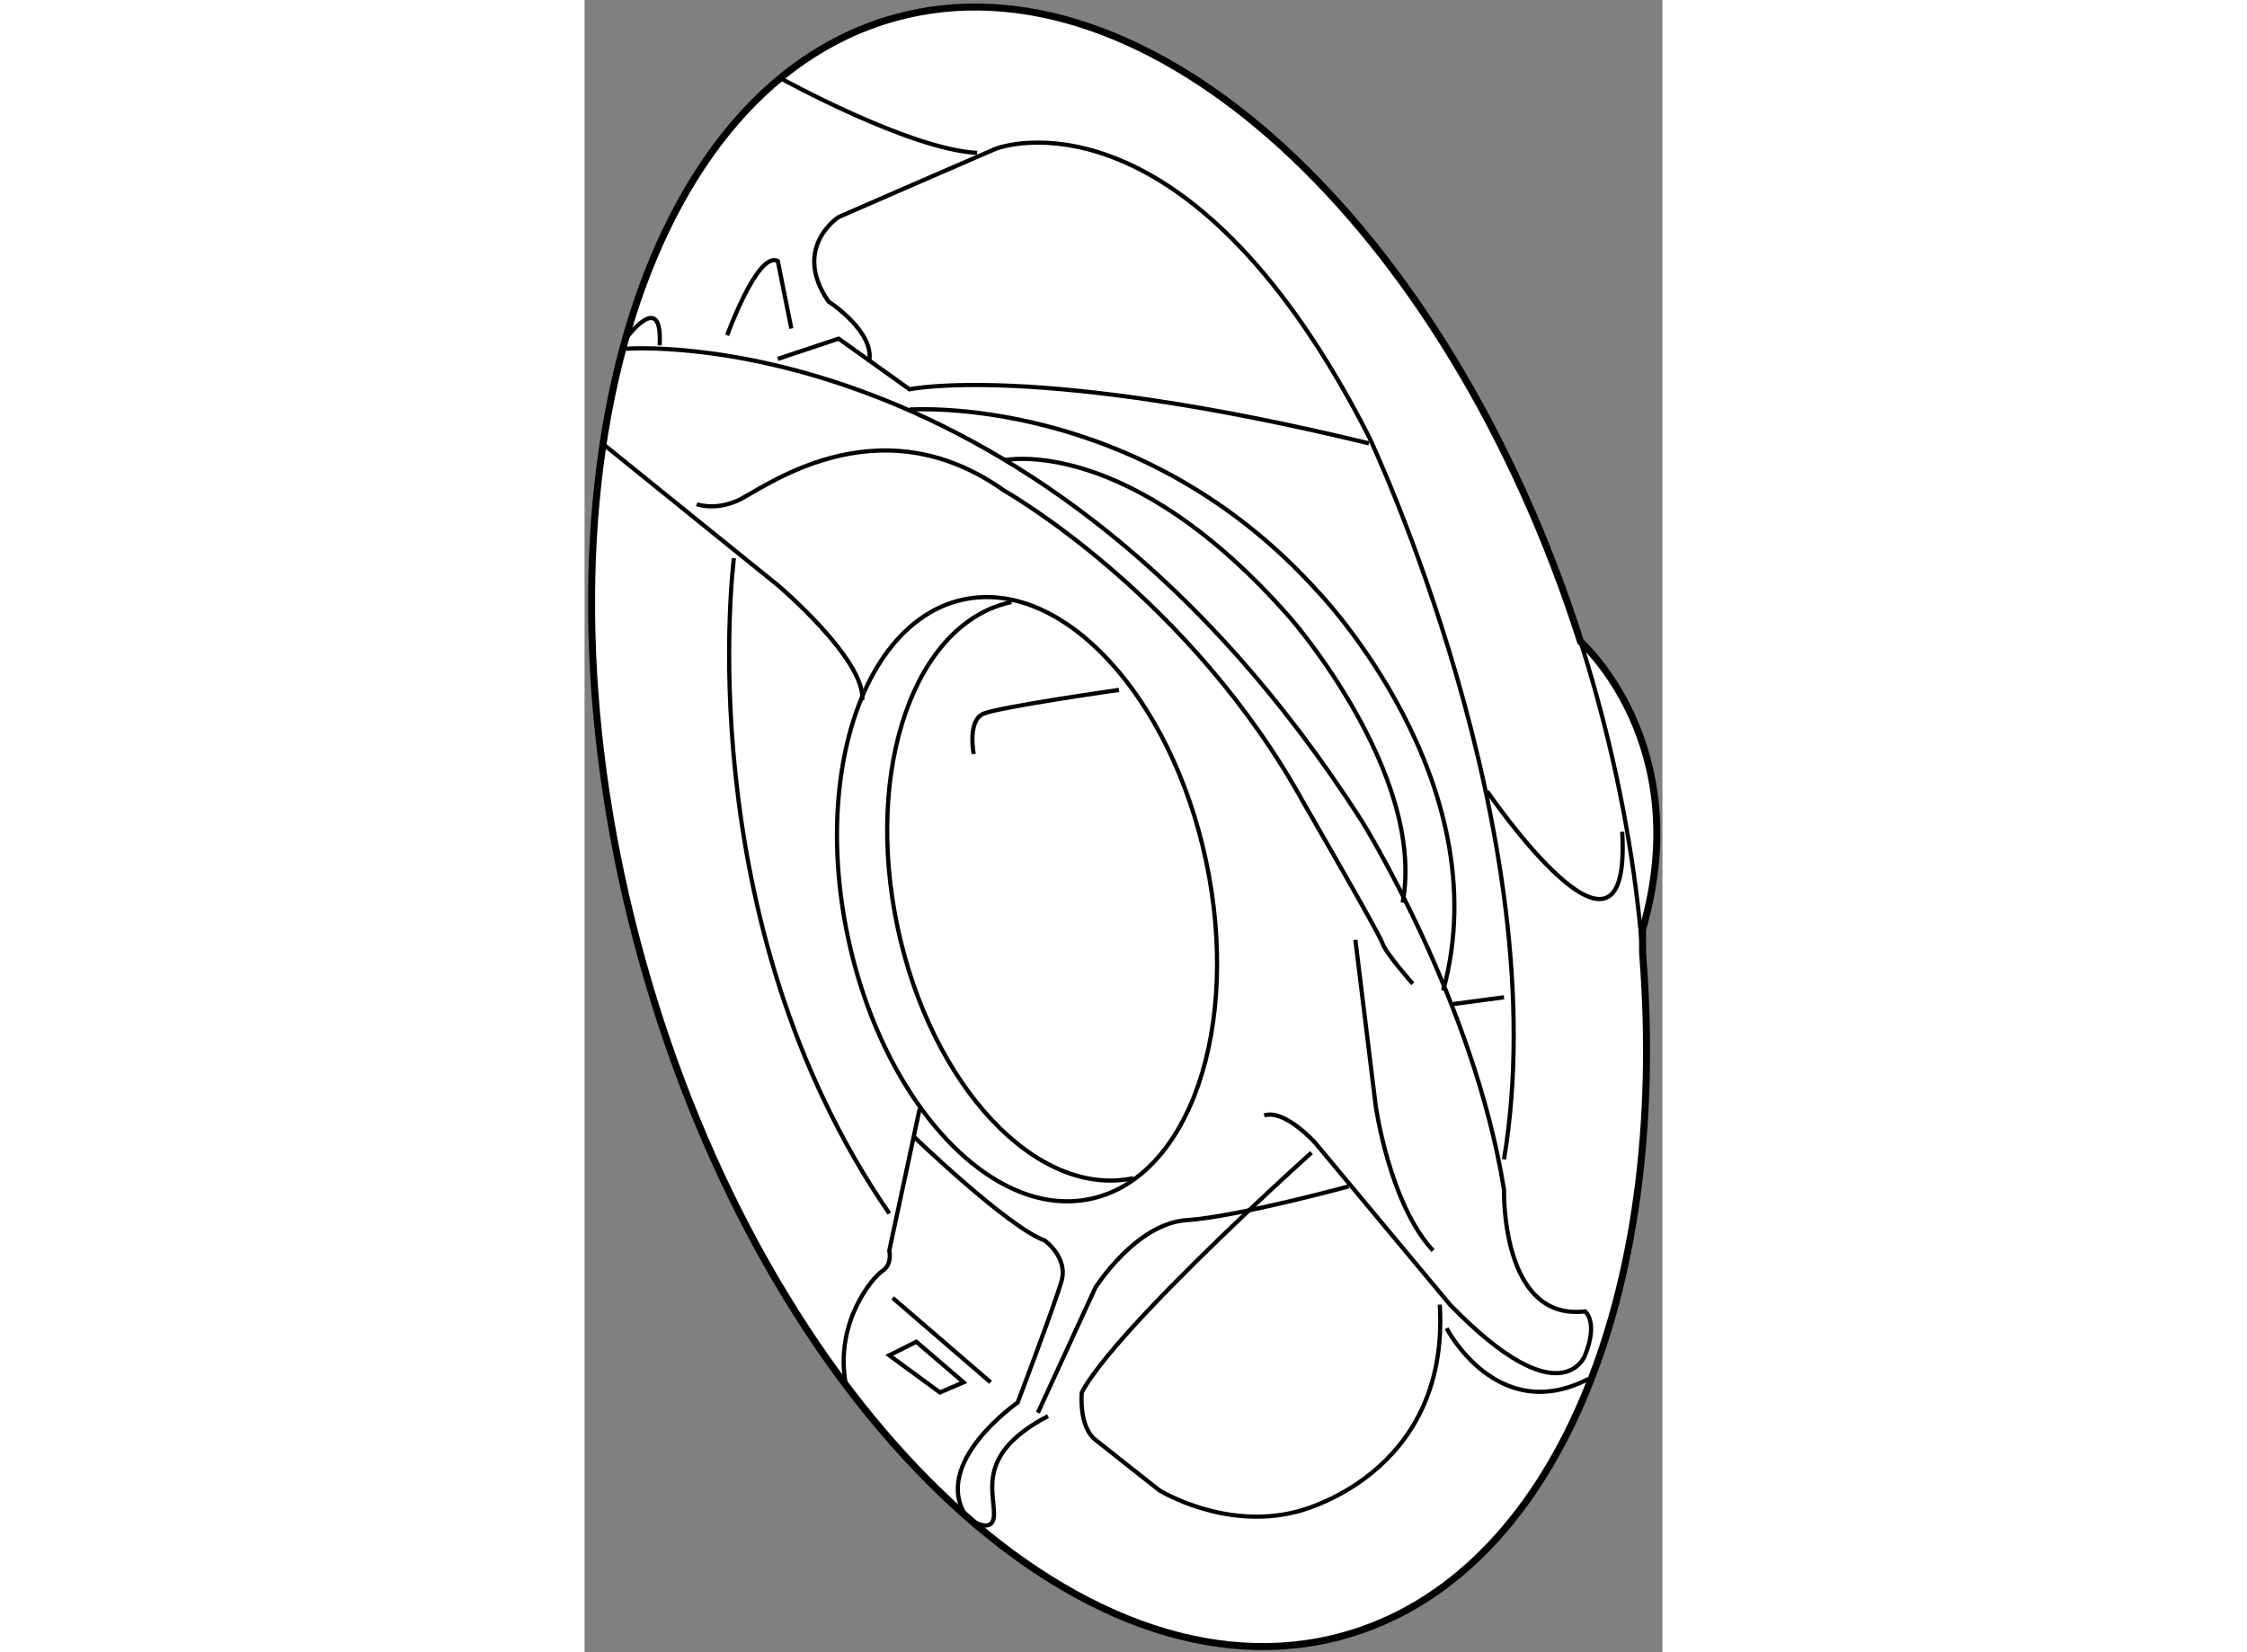 <?xml version="1.0" encoding="utf-8"?>
<!-- Generator: Adobe Illustrator 15.1.0, SVG Export Plug-In . SVG Version: 6.00 Build 0)  -->
<!DOCTYPE svg PUBLIC "-//W3C//DTD SVG 1.1//EN" "http://www.w3.org/Graphics/SVG/1.1/DTD/svg11.dtd">
<svg version="1.1" xmlns="http://www.w3.org/2000/svg" xmlns:xlink="http://www.w3.org/1999/xlink" x="0px" y="0px" width="244.8px"
	 height="180px" viewBox="148.845 33.566 77.006 118.037" enable-background="new 0 0 244.8 180" xml:space="preserve">
	
<rect x="148.845" y="33.566" width="77.006" height="118.037" fill="#808080" stroke="none"/>
	
<g><path fill="#FFFFFF" stroke="#000000" stroke-width="0.5" d="M224.435,101.687c1.936,24.324-6.26,44.544-21.372,48.737
				c-18.827,5.227-41.273-16.41-50.127-48.33c-8.855-31.917-0.772-62.028,18.056-67.25c18.078-5.017,39.494,14.735,49.01,44.57
				c0,0,8.284,7.302,4.423,20.571L224.435,101.687z"></path><path fill="none" stroke="#000000" stroke-width="0.3" d="M168.836,82.971c1.117-2.498,2.68-4.446,4.604-5.595"></path><path fill="none" stroke="#000000" stroke-width="0.3" d="M172.539,112.26c-2.177-3.16-3.918-7.198-4.88-11.744
				c-1.41-6.67-0.849-13.012,1.177-17.544"></path><path fill="none" stroke="#000000" stroke-width="0.3" d="M180.052,118.756c-2.718-1.047-5.334-3.333-7.513-6.496"></path><path fill="none" stroke="#000000" stroke-width="0.3" d="M173.439,77.376c0.771-0.463,1.601-0.794,2.484-0.981
				c7.067-1.495,14.826,6.88,17.328,18.705c2.503,11.824-1.198,22.623-8.266,24.118c-1.632,0.345-3.301,0.165-4.935-0.463"></path><path fill="none" stroke="#000000" stroke-width="0.3" d="M220.001,79.414c0.396,1.238,0.769,2.491,1.121,3.762
				c1.748,6.3,2.836,12.53,3.313,18.511"></path><path fill="none" stroke="#000000" stroke-width="0.3" d="M188.05,117.736c-6.897,1.461-14.439-6.569-16.845-17.938
				c-2.405-11.364,1.239-21.761,8.137-23.22"></path><path fill="none" stroke="#000000" stroke-width="0.3" d="M214.532,116.395c3.86-23.165-9.653-51.637-9.653-51.637
				c-12.305-24.13-25.095-21.234-26.783-20.511c-1.689,0.723-11.101,4.826-11.101,4.826s-3.378,2.172-0.725,6.032
				c0,0,3.38,2.172,2.897,4.344"></path><path fill="none" stroke="#000000" stroke-width="0.3" d="M162.894,39.18c0,0,9.169,5.067,13.994,5.308"></path><path fill="none" stroke="#000000" stroke-width="0.3" d="M151.794,58.483c0,0,29.439-2.413,52.603,33.781
				c0,0,7.963,12.789,10.136,26.302c0,0-0.242,9.41,5.791,8.688c0,0,0.965,0.724,0,3.137c0,0-1.689,4.584-9.652-3.62l-9.651-11.583
				c0,0-2.172-2.411-3.62-1.931"></path><path fill="none" stroke="#000000" stroke-width="0.3" d="M213.325,90.094c0,0,10.375,15.201,9.65,2.895"></path><path fill="none" stroke="#000000" stroke-width="0.3" d="M150.105,65.239l12.546,10.135c0,0,6.274,5.31,6.033,8.204"></path><path fill="none" stroke="#000000" stroke-width="0.3" d="M159.033,57.518c0,0,2.171-6.033,3.618-5.309l0.966,4.827"></path><path fill="none" stroke="#000000" stroke-width="0.3" d="M162.651,59.208l4.344-1.448l5.067,3.619c0,0,8.928-1.929,32.816,3.86"></path><path fill="none" stroke="#000000" stroke-width="0.3" d="M172.063,62.827c0,0,16.408-1.207,29.196,13.03
				c0,0,13.031,13.513,8.929,28.473"></path><path fill="none" stroke="#000000" stroke-width="0.3" d="M156.861,69.583c0,0,1.207,0.482,2.895-0.242
				c1.689-0.724,9.895-7.238,19.063-0.724c0,0,13.271,7.48,21.475,22.441c0,0,5.31,9.169,5.552,9.893
				c0.24,0.727,2.171,2.896,2.171,2.896"></path><path fill="none" stroke="#000000" stroke-width="0.3" d="M159.516,73.444c0,0-3.378,25.818,11.1,46.813"></path><path fill="none" stroke="#000000" stroke-width="0.3" d="M172.788,112.776l-2.173,10.135c0,0,0.241,0.965-0.483,1.447
				c-0.724,0.481-3.377,3.618-2.651,7.962"></path><path fill="none" stroke="#000000" stroke-width="0.3" d="M172.303,114.707c0,0,6.757,6.515,9.411,7.479
				c0,0,1.69,1.207,1.208,2.896c-0.483,1.688-3.138,8.687-3.138,8.687s-6.273,4.343-3.619,8.205c0,0,1.931,1.445,1.931-0.243
				s-1.208-4.343,3.86-6.997"></path><path fill="none" stroke="#000000" stroke-width="0.3" d="M181.233,134.493l4.102-8.93c0,0,2.895-4.584,6.515-4.826
				c3.618-0.242,11.582-2.413,11.582-2.413"></path><path fill="none" stroke="#000000" stroke-width="0.3" d="M195.886,120.442c-4.285,4.067-10.049,9.811-11.517,12.602
				c0,0-0.242,2.413,0.966,3.378c1.206,0.966,4.584,3.62,4.584,3.62s4.615,2.85,9.773,1.528c0,0,10.979-2.494,10.254-14.8"></path><path fill="none" stroke="#000000" stroke-width="0.3" d="M200.777,115.912c0,0-2.142,1.919-4.892,4.53"></path><path fill="none" stroke="#000000" stroke-width="0.3" d="M210.429,128.459c0,0,3.618,6.998,10.133,3.62"></path><path fill="none" stroke="#000000" stroke-width="0.3" d="M203.914,100.711l1.448,11.824c0,0,0.966,6.997,4.101,10.376"></path><line fill="none" stroke="#000000" stroke-width="0.3" x1="170.856" y1="126.289" x2="177.853" y2="132.32"></line><path fill="none" stroke="#000000" stroke-width="0.3" d="M176.648,87.439c0,0-0.483-2.414,0.723-2.895
				c1.205-0.483,9.651-1.69,9.651-1.69"></path><path fill="none" stroke="#000000" stroke-width="0.3" d="M178.819,66.446c0,0,8.927-1.93,20.51,11.342
				c0,0,9.652,11.1,7.963,20.269"></path><line fill="none" stroke="#000000" stroke-width="0.3" x1="210.912" y1="105.295" x2="214.531" y2="104.813"></line><polygon fill="none" stroke="#000000" stroke-width="0.3" points="170.614,130.391 174.233,133.044 175.923,132.32 
				172.545,129.425 		"></polygon><path fill="none" stroke="#000000" stroke-width="0.3" d="M151.794,57.759c0,0,2.653-3.62,2.413,0.482"></path></g>


</svg>